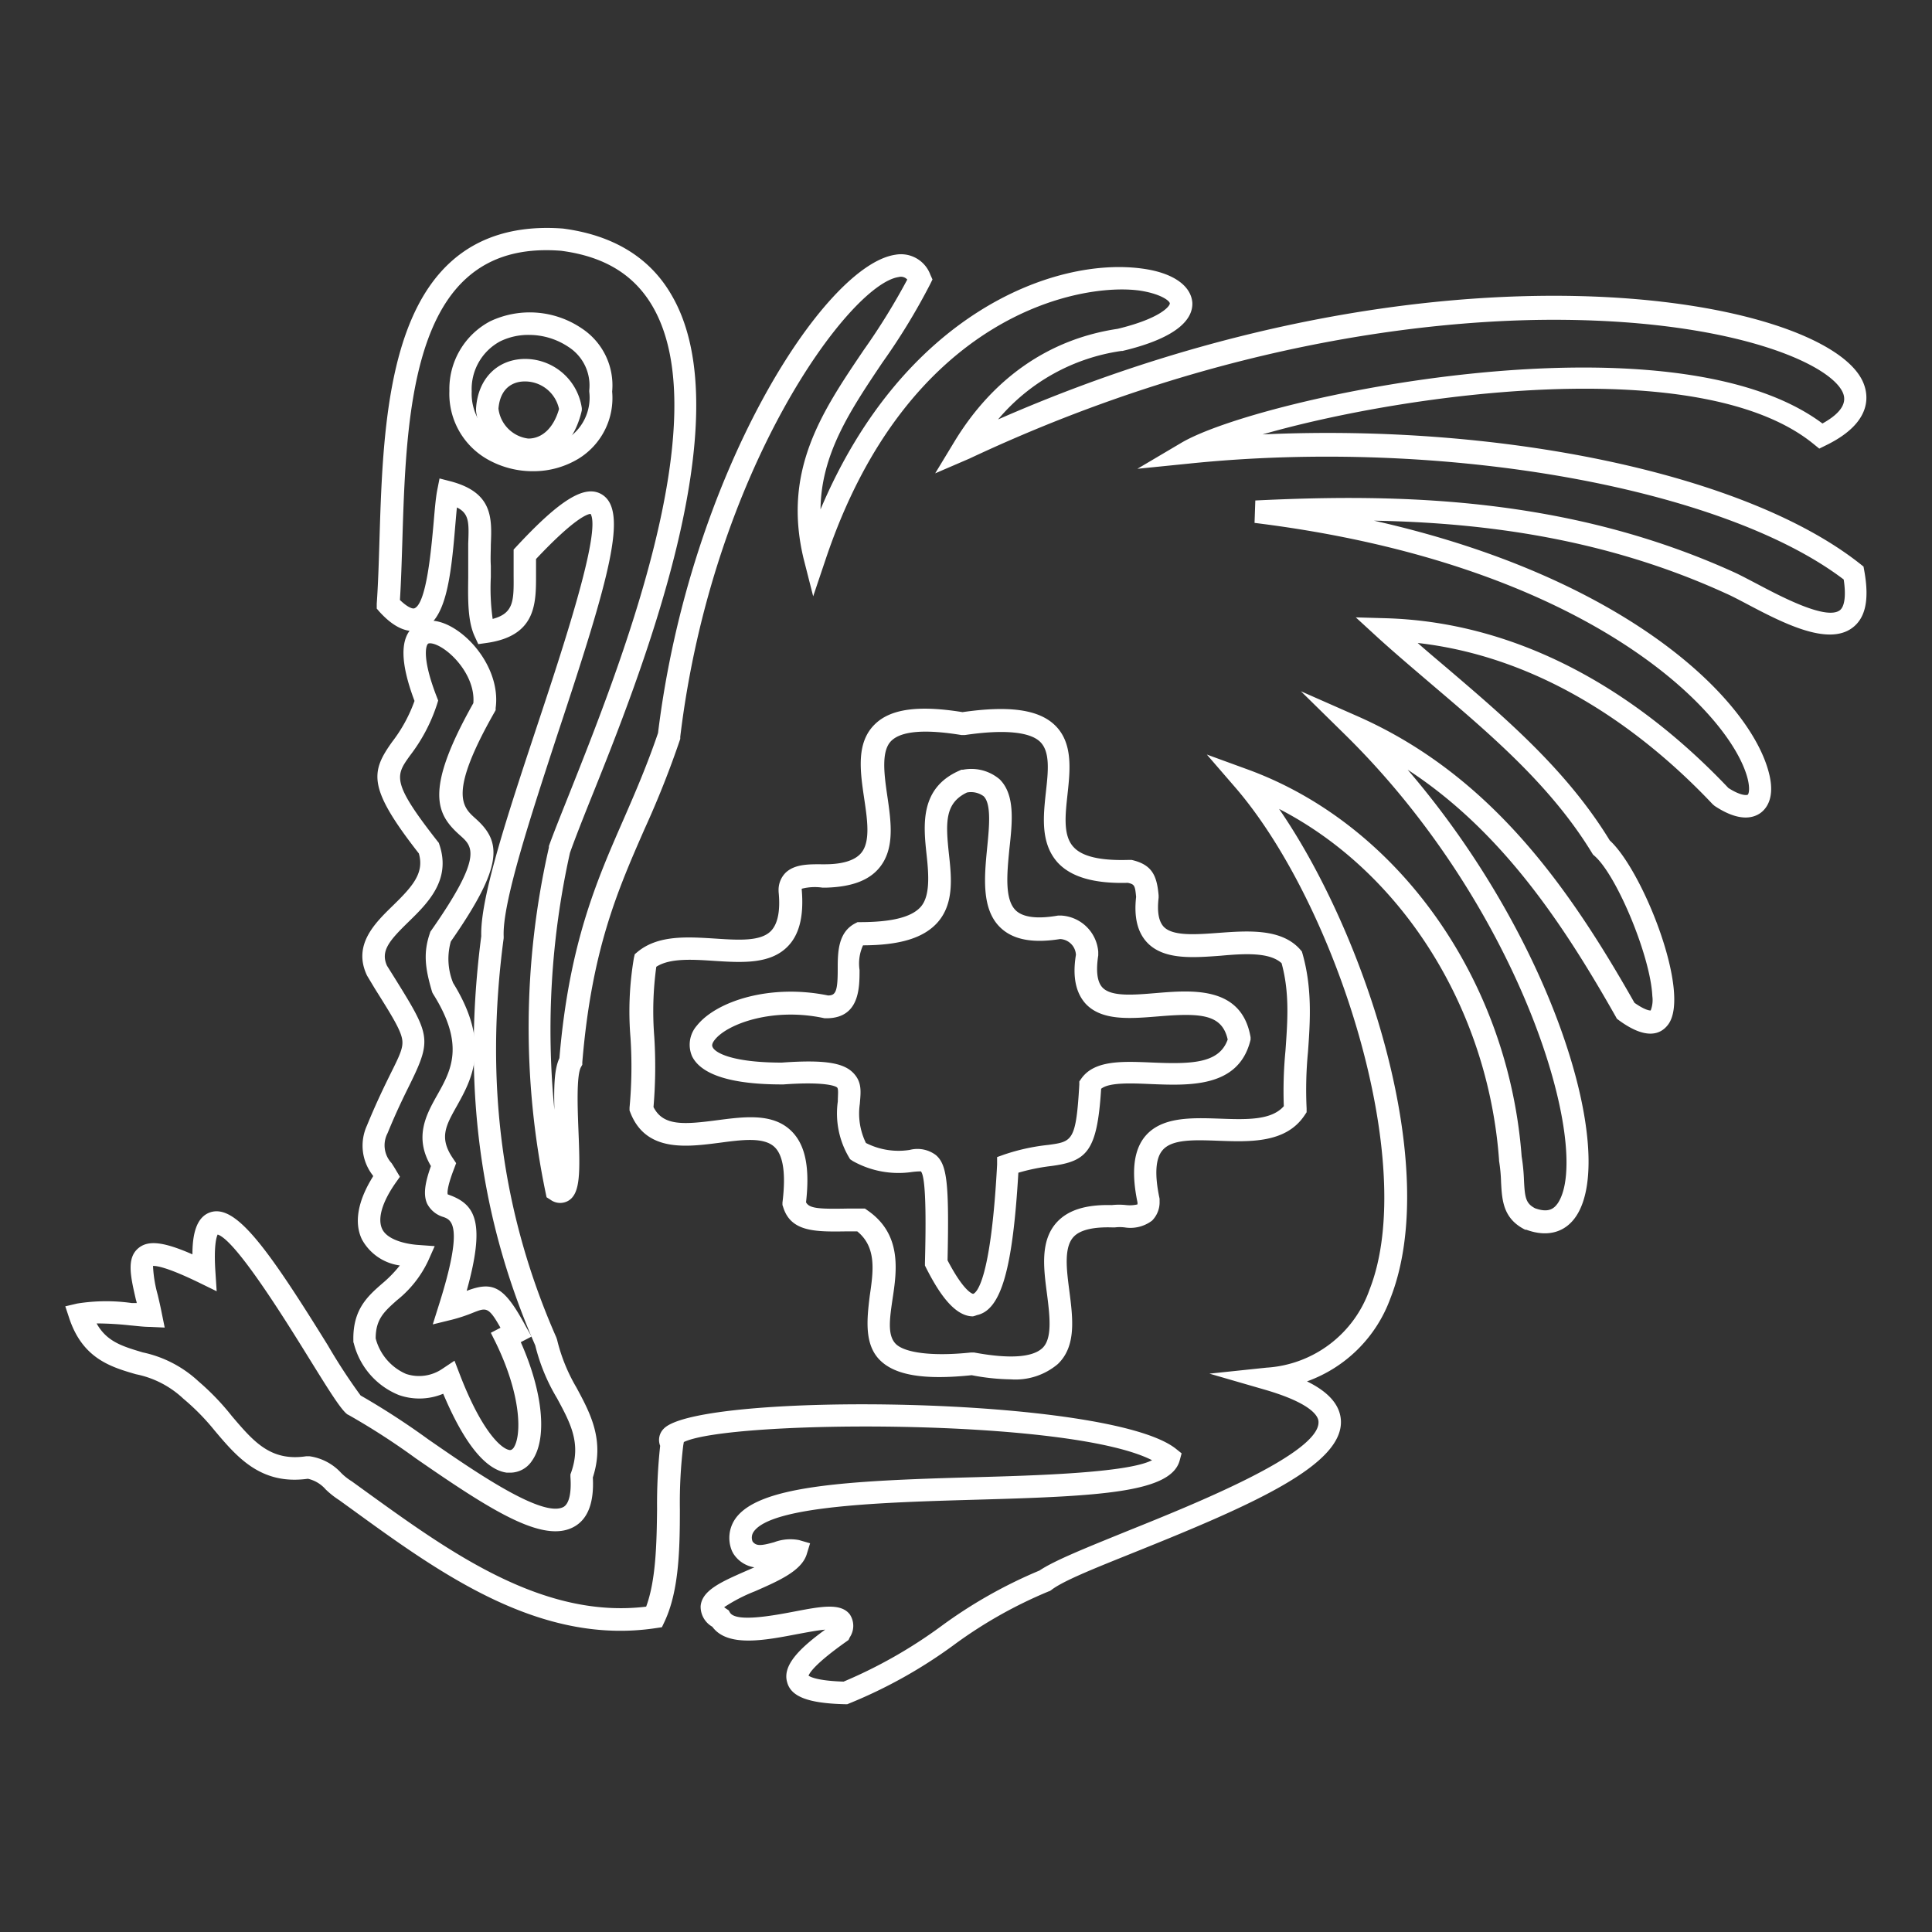 <svg id="Capa_1" data-name="Capa 1" xmlns="http://www.w3.org/2000/svg" viewBox="0 0 200 200"><rect x="0" y="0" width="200" height="200" fill="#333333" stroke="none"/><defs><style>.cls-1{fill:#fff;}</style></defs><title>iconos contenidos </title><path class="cls-1" d="M87.71,176.42h-.22c-3.78-.09-5.59-.76-6-2.26-.51-1.7,1.15-3.44,3.93-5.46-.82.07-2,.3-2.87.46-3.4.65-7.24,1.39-8.81-.76a2.38,2.38,0,0,1-1.21-2.13c.13-1.64,2.14-2.52,4.69-3.64l.87-.38a3.14,3.14,0,0,1-2.19-1.45l-.12-.23a3.48,3.48,0,0,1,.3-3.29c2.33-3.47,11.36-4,24.86-4.36,6.08-.17,15.78-.44,18.32-1.76-8.6-4.39-43.74-4.18-48.47-1.88l-.06.34a49.43,49.43,0,0,0-.35,6.61c0,4.16-.09,8.46-1.59,11.65l-.27.57-.61.09C56,170.35,45.73,163,36.7,156.44l-1.59-1.15a8.89,8.89,0,0,1-1.4-1.11,3.45,3.45,0,0,0-1.84-1.1c-4.85.67-7.3-2.2-9.66-5A23.63,23.63,0,0,0,19,144.81l-.12-.11a10,10,0,0,0-4.81-2.44c-2.58-.75-5.52-1.61-6.91-5.82l-.4-1.21L8,134.94a18.93,18.93,0,0,1,5.64-.05l.51,0c0-.12-.05-.23-.08-.34-.56-2.43-1-4.34.29-5.37,1-.8,2.55-.65,5.56.67,0-2.07.4-3.88,1.87-4.36,2.61-.83,5.84,3.59,12.15,13.78a59.58,59.58,0,0,0,3.39,5.19,77.82,77.82,0,0,1,7,4.54c4.71,3.26,11.81,8.18,14,7,.58-.33.84-1.44.72-3.13l0-.24.08-.22c1.05-3-.06-5.06-1.47-7.67a19.75,19.75,0,0,1-2.25-5.46c-5.76-13.15-7.59-27-5.59-42.37-.13-3.94,2.72-12.53,5.73-21.62,2.68-8.07,6.7-20.2,5.59-22.09-.33,0-1.72.49-5.65,4.67,0,.57,0,1.14,0,1.69,0,2.94,0,6.28-5.13,7l-.85.12-.36-.78c-.74-1.58-.71-3.79-.68-6.14,0-.38,0-.75,0-1.13,0-.86,0-1.66,0-2.36.08-2.15.12-3.1-1.17-3.74-.06.55-.11,1.19-.17,1.87-.46,5.57-1,9.9-3.53,10.78-1.95.67-3.71-1.2-4.29-1.82L39,63l0-.5c.14-2,.21-4.18.28-6.52.31-10.18.7-22.86,7.42-28.9,2.92-2.63,6.82-3.78,11.58-3.42,5.2.68,9,3,11.23,6.87C77,43.27,66.21,70.17,61,83.1c-.88,2.2-1.58,4-2,5.19a84.49,84.49,0,0,0-1.61,26.59c-.06-2.51,0-4.25.52-5.34,1-11.9,3.88-18.41,6.64-24.72C65.78,82,67,79.17,68.12,75.88c3.26-26.69,17.14-48.42,24.57-49.51a3.24,3.24,0,0,1,3.62,2.07l.22.49-.24.49a66.47,66.47,0,0,1-4.93,8.09C88,42.51,85,47,84.94,52.73c8.62-20.38,24.32-26.18,33.35-24.92,3.13.43,5,1.75,5.14,3.52.07,1.48-1.13,3.55-7.23,5l-.11,0a20.46,20.46,0,0,0-12.77,7.09c45.61-20,85.31-12.71,89.48-4,.57,1.19,1.33,4.2-3.8,6.69l-.67.33-.58-.47c-11.61-9.49-42.15-5.28-57.05-1,25.07-1.14,50.2,4.16,61.87,13.41l.34.27.08.44c.54,3,.13,4.9-1.26,5.92-2.58,1.89-7.29-.58-11.07-2.58-.76-.4-1.47-.77-2-1-12.34-5.64-24.86-7.32-36.42-7.53,26.26,5.9,39,18.58,40.89,26.16.65,2.56-.29,3.67-.9,4.11-.8.56-2.27.89-4.73-.74l-.2-.17c-6.54-6.93-17-15.16-30.54-16.7,1,.89,2.07,1.78,3.15,2.7C156,74.46,162.24,79.8,166.64,87c3.46,3.16,8.52,16,6,19.12-.73.93-2.2,1.59-5.06-.51l-.2-.15-.12-.22c-5.45-9.63-11.83-19.23-21.54-25.56,15.22,17.74,21.63,39.65,17.5,46.13-1.12,1.76-3,2.31-5.22,1.49l-.11,0c-2.3-1.14-2.4-3.06-2.5-4.91a16.4,16.4,0,0,0-.21-2.23l0-.11c-1.16-15.76-10.12-29.8-22.77-36.31,8.9,12.91,16.9,37.05,11.51,50.7A14.34,14.34,0,0,1,135.3,143c1.88.92,3.41,2.21,3.51,4.05.23,4.58-9,8.67-21.14,13.55-3.89,1.57-7.57,3-8.84,4l-.13.09-.14.05a46.61,46.61,0,0,0-9.88,5.59,50.23,50.23,0,0,1-10.75,6Zm-4-2.95c.2.14,1,.53,3.62.61a49.62,49.62,0,0,0,10.05-5.7,49.18,49.18,0,0,1,10.23-5.8c1.57-1.06,5-2.42,9.2-4.13,6.94-2.79,19.85-8,19.68-11.27,0-.52-.62-1.89-5.59-3.33l-5.7-1.65,5.9-.62a12.1,12.1,0,0,0,10.67-8.07c5.15-13.06-3.48-39.94-13.9-52l-2.94-3.4,4.22,1.54c15.61,5.69,27,21.78,28.37,40.06a19.63,19.63,0,0,1,.24,2.44c.09,1.8.17,2.42,1.15,2.93,1.45.52,2,0,2.39-.58,3.5-5.5-3.59-30.31-22.08-48.47l-4.55-4.47,5.83,2.57c13.87,6.11,22,17.86,28.7,29.68,1.18.83,1.64.8,1.68.79a3,3,0,0,0,.17-1.48c-.19-4.13-3.7-12.55-6-14.53l-.14-.12-.1-.16c-4.22-6.93-10.41-12.19-16.39-17.28-2-1.71-3.92-3.33-5.76-5l-2.31-2.12,3.13.09c12.63.37,24.88,6.44,35.44,17.57,1.27.82,1.9.76,2,.7s.26-.57,0-1.64c-1.71-6.8-16.44-22.23-51.05-26.5l.08-2.32c14.88-.73,32.42-.41,49.74,7.51.63.3,1.36.69,2.15,1.1,2.51,1.33,7.19,3.8,8.61,2.76.51-.38.66-1.54.41-3.19C178.3,50.44,149.29,45.27,123,48l-5.26.53,4.55-2.69c8-4.73,50.61-13.77,66.37-2,1.91-1.06,2.61-2.16,2.08-3.26-1.43-3-11.32-7.3-28.82-7.47-11.36-.12-34.48,1.63-61.58,14.37L96.81,49l2-3.3c4-6.58,9.82-10.61,16.89-11.66,4.49-1.09,5.41-2.37,5.4-2.63s-.93-1-3.13-1.33c-6.15-.85-24,2.48-32.5,27.82l-1.29,3.83-1-3.93C81,48.66,85.1,42.61,89.43,36.21a68.08,68.08,0,0,0,4.49-7.27.88.88,0,0,0-.89-.26c-5.1.74-19.28,20-22.61,47.59l0,.22a97.94,97.94,0,0,1-3.67,9.27c-2.83,6.45-5.5,12.55-6.47,24.2l0,.26-.13.23c-.49.84-.36,4.28-.27,6.55.18,4.43.21,6.59-1.08,7.32a1.69,1.69,0,0,1-1.81-.12l-.41-.26-.1-.48a84,84,0,0,1,.34-35.72l0-.15c.46-1.29,1.18-3.08,2.09-5.36,5-12.58,15.52-38.77,8.63-50.54-1.91-3.27-5-5.15-9.46-5.73-4.09-.32-7.31.61-9.78,2.83-6,5.38-6.35,17.5-6.65,27.24-.07,2.16-.13,4.21-.25,6.08.82.79,1.31.92,1.48.87,1.28-.45,1.77-6.28,2-8.77.12-1.41.22-2.63.38-3.46l.24-1.22,1.2.31C51,51,50.93,53.6,50.81,56.37c0,.7-.05,1.42,0,2.21v0c0,.39,0,.78,0,1.17A22.77,22.77,0,0,0,51,64.07c2.2-.58,2.19-1.91,2.17-4.49,0-.73,0-1.48,0-2.28l0-.41.28-.3c4.53-4.88,7.09-6.45,8.83-5.42,2.79,1.65.86,8.48-4.57,24.85C54.91,84.59,52,93.45,52.14,96.91v.21c-2,15-.19,28.53,5.45,41.33l.08.24a18,18,0,0,0,2,4.94c1.45,2.69,2.95,5.47,1.7,9.32.14,2.57-.5,4.28-1.91,5.08-3.18,1.81-8.57-1.63-16.43-7.07a72.26,72.26,0,0,0-6.94-4.48l-.14-.07-.12-.1c-.7-.65-1.81-2.43-3.88-5.77-2.28-3.68-7.53-12.17-9.42-12.74-.13.27-.41,1.19-.23,3.87l.13,2-1.8-.88c-3.35-1.63-4.45-1.76-4.79-1.74a13.23,13.23,0,0,0,.49,3c.14.6.29,1.24.42,1.91l.3,1.47-1.5-.07c-.69,0-1.4-.1-2.11-.16A33.13,33.13,0,0,0,10,137c1.06,1.9,2.68,2.37,4.78,3a12.16,12.16,0,0,1,5.77,3A25.73,25.73,0,0,1,24,146.59c2.25,2.64,4,4.72,7.71,4.16l.16,0,.16,0a5.48,5.48,0,0,1,3.28,1.72,5.86,5.86,0,0,0,1.05.84l.09.06,1.63,1.18c8.5,6.13,18.11,13.07,28.81,11.77,1-2.71,1.09-6.47,1.13-10.11a55.61,55.61,0,0,1,.32-6.54,1.64,1.64,0,0,1,.38-1.78c3.69-3.82,46.06-3.42,53,2.08l.6.48-.2.74c-.91,3.33-8.24,3.7-21.11,4.06-9.43.27-21.16.6-23,3.33a1.06,1.06,0,0,0-.1,1c.38.49.89.44,2.23.07a4.76,4.76,0,0,1,2.58-.22l1.14.33-.35,1.14c-.54,1.72-2.88,2.74-5.36,3.83a17,17,0,0,0-3.19,1.65l.24.17.23.15.14.24c.62,1,4.33.33,6.54-.09,2.86-.55,4.92-.95,5.86.27a2.13,2.13,0,0,1,0,2.37l-.13.28-.25.18C84.37,172.23,83.8,173.18,83.7,173.47ZM86,168.24Zm18.67-25.45a22.49,22.49,0,0,1-4.08-.43c-5,.52-8,0-9.56-1.62s-1.29-4.18-1-6.55c.38-2.6.74-5.07-1.29-6.72l-1,0c-3.27.05-5.85.1-6.66-2.49l-.08-.24,0-.25c.36-2.91.1-4.84-.79-5.72-1.09-1.08-3.34-.79-5.73-.47-3.37.43-7.57,1-9.2-3.06l-.11-.28,0-.3a45.91,45.91,0,0,0,.1-7.22,33.11,33.11,0,0,1,.35-8.27l.09-.39.31-.26c2.13-1.74,5.11-1.54,8-1.36,2.42.16,4.71.31,5.78-.78.71-.72,1-2.09.8-4.06v-.08a2.53,2.53,0,0,1,.69-1.86c.92-.92,2.37-.92,3.79-.91h.31c1.85,0,3.11-.41,3.74-1.15,1-1.15.66-3.45.33-5.66-.42-2.84-.85-5.78,1.1-7.68,1.62-1.6,4.51-2,9.08-1.26,4.84-.7,7.88-.27,9.56,1.35,1.89,1.82,1.58,4.65,1.31,7.15-.24,2.2-.47,4.28.62,5.46.9,1,2.81,1.42,5.64,1.34H117l.15,0c2.13.49,2.61,1.63,2.79,3.68v.11l0,.12c-.17,1.44,0,2.43.52,3,.94,1,3.36.81,5.7.64,3-.22,6.5-.48,8.44,1.73l.17.2.07.24c1,3.54.8,6.91.56,10.18a40.65,40.65,0,0,0-.14,5.82l0,.4-.22.33c-1.93,2.88-5.64,2.74-8.93,2.62-2.48-.09-4.82-.18-5.78,1-.72.85-.82,2.54-.29,5l0,.13v.14a2.7,2.7,0,0,1-.78,2,3.71,3.71,0,0,1-2.84.7,4.25,4.25,0,0,0-1,0l-.15,0h-.15c-2-.06-3.36.28-4,1-1,1.1-.71,3.38-.42,5.58.36,2.82.74,5.72-1.2,7.57A6.78,6.78,0,0,1,104.64,142.79Zm-4-2.78.17,0c3.6.67,6,.52,7.05-.44s.8-3.24.5-5.58c-.36-2.72-.73-5.54,1-7.45,1.16-1.27,3-1.86,5.71-1.79a6.71,6.71,0,0,1,1.48,0,3.41,3.41,0,0,0,1.17-.07,1.18,1.18,0,0,0,0-.22c-.66-3.17-.39-5.42.81-6.85,1.7-2,4.73-1.91,7.66-1.81,2.76.1,5.38.2,6.68-1.29a43.26,43.26,0,0,1,.17-5.72c.22-3.11.44-6-.4-9.08-1.25-1.15-3.84-1-6.35-.77-2.88.21-5.85.43-7.56-1.36-1-1.06-1.39-2.61-1.15-4.73-.11-1.21-.18-1.3-.85-1.46-3.5.1-5.88-.6-7.26-2.09-1.81-2-1.5-4.79-1.23-7.3.24-2.15.46-4.18-.6-5.21s-3.74-1.3-7.78-.7l-.19,0-.18,0c-3.77-.62-6.21-.42-7.25.6s-.77,3.31-.42,5.68c.4,2.73.81,5.55-.87,7.52-1.1,1.29-2.9,1.93-5.5,2h-.33A5.46,5.46,0,0,0,83,92h0a.44.44,0,0,0,0,.15c.22,2.69-.25,4.6-1.46,5.83-1.82,1.86-4.76,1.67-7.6,1.49-2.26-.15-4.59-.3-6,.61a33.65,33.65,0,0,0-.21,7.24,49.33,49.33,0,0,1-.08,7.28c1,2,3.18,1.81,6.62,1.36,2.84-.37,5.77-.75,7.67,1.14,1.43,1.42,1.91,3.76,1.5,7.36.34.64,1.32.71,4.32.65l1.41,0h.37l.31.22c3.52,2.46,3,6.19,2.54,9.18-.29,2-.54,3.69.32,4.59s3.63,1.35,7.8.91ZM55.17,48.78a9.48,9.48,0,0,1-4.65-1.2,7.79,7.79,0,0,1-4-7.11,7.93,7.93,0,0,1,4.22-7.21,9.58,9.58,0,0,1,9.46.72,7.05,7.05,0,0,1,3.17,6.56,7.37,7.37,0,0,1-3.46,6.93A9,9,0,0,1,55.17,48.78Zm-.4-14.11a6.6,6.6,0,0,0-3,.67,5.61,5.61,0,0,0-2.94,5.18,5.43,5.43,0,0,0,2.81,5,7.16,7.16,0,0,0,7-.06,5.05,5.05,0,0,0,2.36-4.91V40.4a4.73,4.73,0,0,0-2.16-4.49A7.34,7.34,0,0,0,54.77,34.67Z"/><path class="cls-1" d="M52.82,152.45l-.35,0c-2.73-.36-5-4.4-6.59-8.17a6.41,6.41,0,0,1-4.6.13,7.83,7.83,0,0,1-4.65-5.33l-.05-.15v-.17c-.07-3.2,1.47-4.57,3-5.9A12.72,12.72,0,0,0,41.39,131a5.27,5.27,0,0,1-3.93-2.71c-.83-1.75-.41-4,1.16-6.51l0-.07a5,5,0,0,1-.64-5.18c1-2.44,1.84-4.14,2.45-5.38,1-2,1.34-2.74,1.2-3.57-.17-1-1.11-2.51-2.82-5.23L38,101c-1.52-3.17.8-5.43,2.67-7.25,2.05-2,3.27-3.38,2.69-5.4-5.32-6.81-5-8.42-2.76-11.56a15.4,15.4,0,0,0,2.31-4.23c-1.48-3.93-1.52-6.45-.13-7.68.93-.83,2.33-.85,3.84-.05,2.67,1.42,5.16,5,4.69,8.46l0,.22-.11.2c-4.83,8.48-3.31,9.82-2,11,2.71,2.4,3,4.82-2.53,12.75a6.61,6.61,0,0,0,.24,4.3c3.95,6.39,1.9,10,.39,12.72-1.16,2.06-1.86,3.3-.42,5.42l.34.51L47,121c-.81,2.09-.67,2.59-.65,2.64l.42.16c2.47,1,3.47,2.89,1.54,9.83,2.82-1.08,3.93-.39,6.15,3.73l.57,1-1.12.58c2.3,5.17,2.78,10,1.16,12.28A2.7,2.7,0,0,1,52.82,152.45Zm-5.77-11.59.52,1.35c2.3,6,4.35,7.8,5.2,7.9.09,0,.2,0,.38-.21.86-1.21.86-5.39-1.84-10.93l-.5-1,1-.52c-1.23-2.19-1.48-2.09-2.79-1.58a16.82,16.82,0,0,1-2.22.74l-2,.49.63-2c2.63-8.29,1.29-8.81.49-9.11a2.76,2.76,0,0,1-1.71-1.4c-.38-.87-.27-2,.4-3.88-1.77-3-.49-5.32.65-7.35,1.43-2.54,2.91-5.17-.42-10.46l-.08-.14-.05-.15c-.68-2.31-.92-3.95-.21-6l.05-.16.1-.14c5.38-7.69,4.28-8.67,3-9.81C45.23,84.35,43.81,82,49,72.79c.21-2.52-1.86-5-3.5-5.88-.71-.38-1.11-.34-1.19-.27-.26.23-.59,1.66.9,5.49l.15.39-.12.39a17.54,17.54,0,0,1-2.77,5.27c-1.53,2.12-2,2.76,2.84,8.93l.12.15.06.19c1.23,3.66-1.23,6.06-3.22,8s-2.89,3-2.21,4.52l.69,1.1c3.73,6,4,6.44,1.73,11.08-.63,1.27-1.42,2.86-2.36,5.16a2.7,2.7,0,0,0,.42,3.1c.15.24.31.48.47.76l.39.65-.44.62c-1.4,2-1.91,3.72-1.39,4.8s2.36,1.55,3.78,1.64L45,129l-.68,1.53a11.47,11.47,0,0,1-3.24,4.08c-1.31,1.17-2.19,1.95-2.19,3.94a5.52,5.52,0,0,0,3.15,3.68,4.27,4.27,0,0,0,3.78-.55Z"/><path class="cls-1" d="M100.72,136.27c-2,0-3.64-2.64-4.84-5l-.13-.26v-.29c.07-2.85.2-8.79-.42-9.46a7.66,7.66,0,0,0-.89.06,9.66,9.66,0,0,1-6.16-1.13L88,120l-.17-.29a8.93,8.93,0,0,1-1.1-5.69c0-.63.09-1.28-.07-1.44s-1.32-.63-5.56-.32h-.16c-5.22,0-8.34-1-9.29-2.9a3,3,0,0,1,.5-3.2c2-2.51,7.56-4.34,13.57-3.11.78,0,1-.4,1-2.69,0-1.71,0-3.83,1.8-4.77l.25-.13H89c3.23,0,5.33-.49,6.3-1.57s.86-3.19.63-5.32c-.34-3.12-.76-7,3.42-8.81l.17-.08.18,0a4.52,4.52,0,0,1,3.79,1c1.59,1.59,1.32,4.32,1,7.21-.25,2.58-.51,5.26.69,6.38.76.7,2.22.88,4.34.51l.18,0,.19,0a4.08,4.08,0,0,1,3.8,3.74l0,.19,0,.19c-.25,1.62-.11,2.73.42,3.31.91,1,3.29.78,5.59.59,3.74-.31,8.85-.73,9.76,4.58l0,.25-.07.26c-1.3,4.71-6.29,4.49-10.3,4.33-2-.09-4.27-.18-5.1.49-.41,6.5-1.46,7.51-5.2,8a20.78,20.78,0,0,0-3.37.69c-.59,10.06-1.8,14.21-4.29,14.74A2.72,2.72,0,0,1,100.72,136.27Zm-2.63-5.8c1.76,3.37,2.64,3.47,2.65,3.47.29-.09,1.83-1.15,2.48-13.38l0-.78.73-.26a21.08,21.08,0,0,1,4.57-1c2.49-.34,2.87-.39,3.21-6.24l0-.33.19-.27c1.34-1.94,4.23-1.82,7.29-1.69,4.18.18,7,.1,7.88-2.38-.59-2.64-2.8-2.76-7.23-2.39-2.85.23-5.81.48-7.48-1.32-1-1.11-1.38-2.77-1-5.06a1.72,1.72,0,0,0-1.64-1.63c-2.81.45-4.82.08-6.13-1.14-2.05-1.9-1.71-5.31-1.42-8.31.21-2.12.45-4.52-.36-5.33a2.2,2.2,0,0,0-1.73-.39c-2.31,1.1-2.21,3.14-1.87,6.35.27,2.43.56,5.18-1.21,7.14-1.44,1.58-3.88,2.32-7.68,2.33a4.52,4.52,0,0,0-.36,2.55c0,1.84,0,4.94-3.34,5h-.14l-.14,0C80,104.24,75.29,106,74,107.63c-.25.31-.33.56-.24.74C74,109,75.87,110,80.93,110h0c4.3-.31,6.29,0,7.33,1s.83,2.11.75,3.26a6.94,6.94,0,0,0,.63,4.06,7.43,7.43,0,0,0,4.53.72,3.18,3.18,0,0,1,2.72.54C98.05,120.58,98.26,122.54,98.09,130.47Z"/><path class="cls-1" d="M54.8,47.73h-.21a5.9,5.9,0,0,1-5.31-5.19l0-.13v-.13c.19-3,2.1-5,4.86-5.12a5.94,5.94,0,0,1,6.09,5.09l0,.22-.05.22C59.24,46.41,56.82,47.73,54.8,47.73ZM51.6,42.3a3.55,3.55,0,0,0,3.09,3.1c1.41,0,2.61-1.07,3.18-3.06a3.6,3.6,0,0,0-3.67-2.85C53.48,39.51,51.81,39.84,51.6,42.3Z"/></svg>